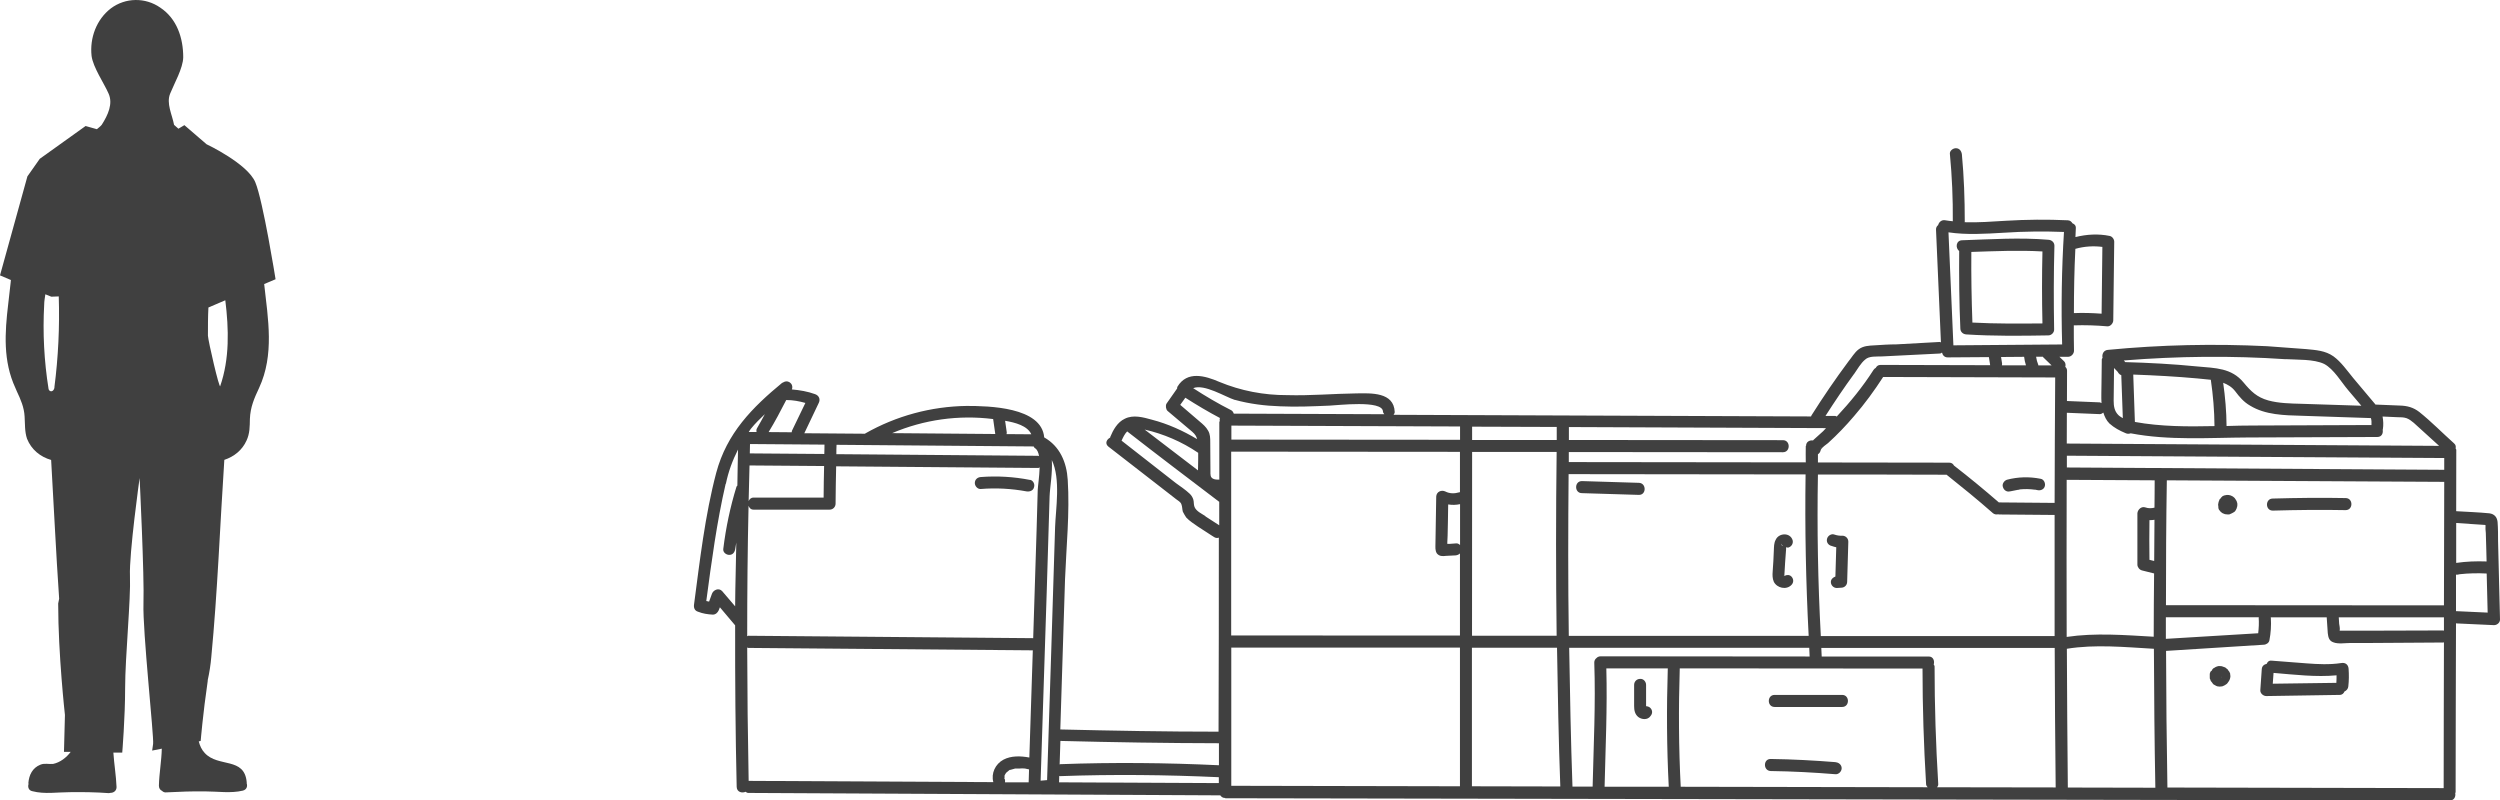<?xml version="1.0" encoding="UTF-8"?>
<svg id="Calque_1" data-name="Calque 1" xmlns="http://www.w3.org/2000/svg" viewBox="0 0 259.1 82.94">
  <defs>
    <style>
      .cls-1 {
        fill: none;
      }

      .cls-1, .cls-2 {
        stroke-width: 0px;
      }

      .cls-2 {
        fill: #404040;
      }
    </style>
  </defs>
  <g>
    <path class="cls-2" d="M235.55,52.92c2.5-.07,5.03-.1,7.55-.05.8,0,.8-1.25,0-1.25-2.5-.05-5.03-.02-7.55.05-.8,0-.8,1.25,0,1.25Z"/>
    <path class="cls-2" d="M242.63,68.72c-1.2.18-2.4.12-3.58.03l-3.62-.28c-.28-.03-.43.13-.51.33-.26.06-.49.22-.51.55l-.15,2.17c-.03.33.3.62.62.62l7.6-.12c.27,0,.42-.16.5-.35.22-.1.38-.29.4-.53.07-.62.07-1.22.03-1.82-.03-.45-.35-.68-.77-.6ZM242.16,69.98c0,.26,0,.52-.02.79l-6.59.09.08-1.12c2.18.18,4.39.45,6.53.25Z"/>
    <path class="cls-2" d="M189.8,56.57h0c.17.07.34.11.51.15l-.09,3.03c-.26.1-.47.29-.47.57,0,.33.27.62.62.62l.45-.03c.35,0,.62-.27.62-.62l.12-4.15c0-.35-.28-.62-.62-.62-.28.02-.56-.03-.83-.12-.3-.12-.67.12-.75.42-.1.35.1.65.42.75Z"/>
    <path class="cls-2" d="M208.33,50.92h.03l.75-.15h.05l.2-.05c.5-.05,1-.04,1.5.03h.07l.25.05c.3.07.67-.08.75-.43.07-.3-.1-.7-.45-.75-1.15-.23-2.34-.2-3.48.1-.3.1-.53.45-.42.75.1.35.42.55.75.45Z"/>
    <path class="cls-2" d="M231.13,69.79c-.03-.07-.06-.14-.1-.2l-.05-.05-.12-.18-.05-.03-.18-.15-.05-.02-.23-.08-.07-.03-.23-.02c-.1,0-.2,0-.3.05-.09.03-.17.07-.25.13-.08.03-.15.08-.2.15-.03.04-.04.09-.06.13-.03.04-.09.05-.12.09-.05.08-.08.16-.1.25v.38c0,.07,0,.15.05.2.03.1.05.2.13.25l.18.25.17.1.13.07.12.05.25.03.28-.03.22-.1.05-.03.18-.12.05-.05c.07-.08.12-.16.18-.25.09-.15.14-.32.15-.5l-.03-.25v-.05ZM230.2,70.24v-.03s.03-.08.05-.12l-.05.15Z"/>
    <path class="cls-2" d="M190.92,72.02h-7c-.8,0-.8,1.25,0,1.25h7c.8,0,.8-1.25,0-1.25Z"/>
    <path class="cls-2" d="M190.25,78.99c-2.25-.18-4.5-.3-6.73-.33-.8-.02-.8,1.23,0,1.25,2.25.03,4.5.15,6.7.33.35.03.65-.3.65-.62,0-.35-.3-.6-.62-.62Z"/>
    <path class="cls-2" d="M184.93,59.68h0v-.04l.08-1.35.1-1.37v-.2c.08,0,.15.05.23.03.33-.09.53-.42.45-.75h0c-.25-.85-1.43-.77-1.75-.07-.2.35-.18.75-.2,1.13l-.05,1.1-.07,1.07c-.03.37-.03.72.12,1.07.33.65,1.3.87,1.82.33.25-.25.25-.62,0-.88-.2-.2-.49-.19-.72-.06ZM185.1,56.49s0,0,0,0v-.02s0,.01,0,.02ZM184.58,56.32c.04.11.13.19.21.26-.09-.02-.16-.05-.21-.26ZM184.89,59.67h.02s-.1.03-.14.07l.11-.07Z"/>
    <path class="cls-2" d="M229.9,52.62l.07.2.18.22.1.08.1.07c.08.04.16.07.25.1l.3.03c.08,0,.18,0,.25-.05.09-.03.17-.08.25-.12.08-.04.16-.09.23-.15l.12-.18v-.03c.05-.05.07-.12.07-.18l.03-.05.03-.2v-.05c0-.1,0-.2-.05-.27,0-.08-.05-.15-.1-.23-.04-.06-.08-.12-.12-.18l-.05-.05c-.06-.06-.13-.11-.2-.15-.23-.13-.5-.17-.75-.1,0,0,0,0,0,0,0,0-.01,0-.02,0-.09.02-.17.06-.25.1l-.15.15-.07.1-.1.1c0,.07-.05.15-.07.2l-.03.12c0,.07-.05.18-.03.25l.03.25ZM230.83,52.54s0,0,0,0h.1s-.03,0-.03,0h-.07Z"/>
    <path class="cls-2" d="M169.85,50.04l-5.9-.18c-.8,0-.8,1.25,0,1.25l5.9.18c.8.02.8-1.23,0-1.25Z"/>
    <path class="cls-2" d="M171.03,74.24c.25-.25.27-.62,0-.88-.1-.1-.26-.16-.43-.17v-2.21c0-.33-.27-.65-.62-.62-.35,0-.62.28-.62.62v2.2c0,.43.08.85.43,1.13.35.27.95.33,1.25-.07Z"/>
    <path class="cls-2" d="M203.05,26c-.02,2.67,0,5.37.12,8.04,0,.35.27.6.62.62,2.83.18,5.65.15,8.5.1.32,0,.62-.3.6-.62-.05-2.9-.05-5.77.03-8.67,0-.35-.28-.6-.62-.62-2.95-.25-5.95-.05-8.93.05-.66,0-.74.81-.32,1.11ZM211.68,26.06c-.06,2.49-.06,4.97,0,7.46-2.42.02-4.84.04-7.26-.09-.09-2.44-.13-4.88-.11-7.32,2.46-.08,4.93-.19,7.37-.05Z"/>
    <path class="cls-2" d="M106.75,49.74c-1.68-.33-3.39-.43-5.1-.3-.33.02-.62.25-.62.62,0,.33.3.65.62.62h0c1.59-.13,3.18-.04,4.75.25.35.05.7-.1.77-.45.1-.3-.1-.7-.42-.75Z"/>
    <path class="cls-2" d="M81.13,39.62c-3.18,2.62-5.8,5.27-6.9,9.38-1.17,4.43-1.7,9.13-2.3,13.65-.05.35.07.65.42.75.5.2,1,.27,1.52.3.3,0,.5-.2.62-.45l.12-.31,1.58,1.87c-.01,5.58.03,11.17.16,16.75.02.53.55.67.92.5.09.05.16.12.28.12l48.92.25c.12.17.29.28.5.27,0,0,0,0,.01,0v.03l126.92.23c.46,0,.63-.41.56-.76,0-.04.04-.05.04-.09,0-5.85.03-11.68.04-17.52.02,0,.02.02.04.02l3.9.18c.35,0,.65-.3.62-.62l-.2-8.07c0-.65,0-1.32-.05-2-.05-.5-.33-.83-.85-.9-1.13-.11-2.3-.15-3.44-.22,0-2.12,0-4.24.01-6.35,0-.07-.05-.1-.07-.16.04-.17.03-.36-.16-.52-1.2-1.07-2.35-2.25-3.6-3.25-.62-.48-1.25-.65-2.05-.67l-2.45-.1s-.02.01-.03.01l-2.32-2.76c-.62-.75-1.25-1.67-2.05-2.25-.85-.6-1.82-.65-2.83-.75l-4.05-.3c-5.5-.27-11-.15-16.5.38-.47.04-.63.48-.55.82-.02.06-.08.1-.08.18l-.03,2.47c0,.66-.04,1.37,0,2.05-.07-.02-.12-.08-.19-.08l-3.39-.14c0-1.05,0-2.09.01-3.14,0-.18-.08-.31-.18-.4.05-.2.03-.41-.12-.57l-.49-.47h.89c.33,0,.62-.31.62-.63-.03-.88-.01-1.75-.02-2.63,1.16-.04,2.32,0,3.47.1.33.03.62-.33.62-.62l.1-8.15c0-.25-.2-.55-.48-.6-1.17-.24-2.38-.17-3.54.12.02-.31.02-.61.04-.92.02-.28-.15-.43-.35-.51-.1-.16-.24-.3-.48-.31-2.15-.1-4.27-.08-6.43.05-1.41.08-2.85.2-4.27.15,0-.02.02-.03.02-.05,0-2.35-.08-4.67-.3-7-.05-.33-.25-.62-.62-.62-.33,0-.68.3-.62.62.22,2.31.32,4.61.3,6.95-.26-.03-.52-.05-.77-.1-.39-.08-.67.19-.75.5-.13.1-.23.25-.22.48l.51,11.68c-.05-.01-.07-.06-.13-.05l-4.5.25c-.75,0-1.5.05-2.25.1-.58.03-1.15.05-1.63.4-.45.33-.75.88-1.1,1.3-1.34,1.8-2.6,3.65-3.8,5.55-.03.04-.03.08-.05.12l-43.27-.17c.05-.09.12-.16.12-.29-.08-2.08-2.45-1.95-3.98-1.93-2.37.03-4.75.25-7.17.18-2.41.01-4.8-.45-7.02-1.37-1.5-.65-3.35-1.17-4.35.5-.04.06-.01.12-.03.18l-1.1,1.57c-.12.2-.07.58.1.75l2.57,2.17c.3.26.43.48.5.76-1.46-.87-3.02-1.58-4.67-2.01-.9-.25-1.95-.55-2.83-.1-.75.35-1.2,1.15-1.5,1.88-.01.03,0,.05-.01.07-.36.18-.58.61-.19.93l6.25,4.85.77.6c.2.15.48.3.55.53.1.25.08.53.15.77.1.22.23.4.35.6.35.38.8.65,1.22.95l1.65,1.07c.18.12.36.13.51.07,0,6.7,0,13.4-.03,20.11-5.45,0-10.92-.1-16.4-.23l.49-15.56c.13-3.38.5-6.9.28-10.3-.11-1.85-.83-3.5-2.44-4.41-.26-3.16-5.78-3.26-8.04-3.26-3.68.05-7.3,1.03-10.5,2.85-.01,0-.02.02-.03.03l-6.29-.05,1.5-3.15c.18-.37.03-.75-.38-.9-.77-.28-1.59-.42-2.41-.49.23-.61-.47-1.11-.99-.66ZM79.27,42.92c-.27.48-.51.97-.8,1.44-.09.14-.09.28-.06.41h-.81c.08-.11.14-.23.22-.33.44-.55.94-1.03,1.45-1.52ZM85.45,46.08c-.01.32,0,.65-.02.97l-7.72-.06c.01-.33.01-.65.02-.97l7.71.06ZM107.12,46.26c.05.06.06.13.13.18h0c.24.13.37.44.44.84-.03,0-.05-.04-.09-.04l-20.92-.17c0-.32,0-.65.02-.97l20.42.17ZM151.32,44.21v1.37s-23.7-.02-23.7-.02v-1.45s23.7.09,23.7.09ZM189.26,44.36c-.11.1-.2.23-.31.33l-1.02.92s-.01.02-.02.04c-.34-.05-.73.12-.73.56h-.03c-.02.57,0,1.14,0,1.71l-24.56-.03c0-.35,0-.7,0-1.04l22.19.02c.8,0,.8-1.25,0-1.25l-22.18-.02c0-.45,0-.89,0-1.34l26.66.11ZM195.18,39.07l17.82.05c-.04,4.33-.04,8.66-.06,13l-5.78-.05c-1.51-1.31-3.05-2.58-4.65-3.82-.09-.17-.24-.3-.49-.3l-13.61-.02c0-.28,0-.56,0-.85.17-.1.26-.27.3-.47.15-.27.52-.51.75-.69.96-.87,1.86-1.81,2.7-2.8,1.1-1.27,2.1-2.64,3.01-4.05ZM209.78,36.98c.03.3.1.59.19.88h-2.49c.02-.1.03-.2,0-.29l-.09-.57,2.39-.02ZM201.73,49.19c1.62,1.29,3.22,2.59,4.8,3.98.16.15.37.17.57.13.02,0,.03.02.06.02l5.78.05c0,4.19-.01,8.37,0,12.55h-24.23c-.3-5.59-.4-11.16-.3-16.74,4.44,0,8.88,0,13.32.02ZM242.43,64.64l-.04-.66h10.9c0,.47,0,.93,0,1.39-.03,0-.03-.03-.06-.03l-6.55.02h-4.2c.06-.18-.03-.58-.05-.72ZM253.29,62.74l-28.81-.02c0-4.31.02-8.63.09-12.94l28.75.16c-.02,4.27-.02,8.54-.03,12.8ZM234.05,65.63l-9.58.58c0-.75,0-1.49,0-2.24h9.64s-.02.03-.02.05c.04.54.01,1.08-.05,1.61ZM222.77,53.91c.18,0,.34-.01.52-.04-.02,1.43-.02,2.85-.03,4.27l-.49-.12c-.02-1.37-.02-2.74,0-4.12ZM223.3,52.61c-.31.08-.64.09-.95-.02-.42-.15-.8.23-.83.6v5.33c0,.25.2.53.48.6l1.2.3s.03-.01.05,0c-.01,2.19-.05,4.38-.04,6.57-3-.17-6.04-.42-9.02.02-.02-5.43-.01-10.85,0-16.28l9.12.05c-.01.95,0,1.89-.02,2.84ZM187.46,65.9h-24.87c-.08-5.6-.07-11.18-.02-16.76,8.19,0,16.37.02,24.56.03-.08,5.58.03,11.15.32,16.73ZM161.34,65.89h-8.78s.01-19.05.01-19.05h8.76c-.08,6.35-.08,12.7,0,19.05ZM150,56.19l.03-.65.03-1.38.03-1.88c.41.07.82.06,1.23-.03v4.24c-.12-.12-.27-.2-.44-.17l-.68.05h-.2v-.18ZM151.32,51.02s-.04-.02-.07,0h0c-.5.15-1,.15-1.45-.08-.42-.2-.92.02-.95.52-.02,1.63-.05,3.27-.08,4.9,0,.33-.05.7.15,1,.25.3.57.3.95.25l1-.05c.17-.02.33-.09.44-.2v8.51s-23.71-.01-23.71-.01v-19.05s23.71.02,23.71.02v4.19ZM127.61,67.12h23.7s0,14.37,0,14.37l-23.7-.05v-14.33ZM152.56,67.13h8.81c.08,4.8.16,9.59.34,14.38l-9.16-.02v-14.36ZM162.62,67.14h24.89c.02.31.02.6.04.9l-21.65-.02c-.2,0-.35.08-.45.19-.13.1-.22.25-.22.46.15,4.27-.07,8.56-.17,12.85h-2.09c-.17-4.79-.26-9.59-.34-14.38ZM166.48,69.27h6.37c-.13,4.09-.11,8.19.1,12.27h-6.65c.1-4.1.29-8.2.18-12.27ZM174.09,69.27l25.16.02c0,4,.13,7.98.37,11.98,0,.14.09.23.16.32l-25.59-.05c-.21-4.07-.23-8.17-.1-12.26ZM200.5,69.07c0-.09-.06-.13-.09-.2.11-.36-.04-.83-.51-.83h-11.1c-.02-.3-.02-.6-.04-.89h24.19c.02,4.83.04,9.65.1,14.46l-12.29-.02c.06-.09.13-.18.12-.32-.25-4.08-.38-8.12-.38-12.2ZM214.2,67.24c2.96-.48,6.04-.17,9.03,0,.02,4.8.06,9.6.15,14.4l-9.07-.02c-.06-4.79-.07-9.58-.1-14.37ZM224.48,67.46l10.12-.64c.25,0,.55-.18.6-.45.15-.77.2-1.55.15-2.35,0-.02-.02-.02-.02-.04h5.81s.11,1.64.11,1.64c.05.42.13.8.58.95.5.2,1.22.07,1.75.07h1.95l7.7-.05s.03-.02.06-.03c0,5.04-.04,10.08-.03,15.12l-28.63-.06c-.08-4.72-.13-9.45-.14-14.18ZM253.32,48.69l-39.11-.24c0-.41,0-.82,0-1.22l39.11.24c0,.41,0,.82,0,1.22ZM188.71,46.31l.03.1-.02.09c0-.06.01-.13-.01-.19ZM161.34,45.6h-8.77s0-1.38,0-1.38l8.77.03c0,.45,0,.9,0,1.34ZM126.33,81.16l-16.57-.08.02-.67s.05.04.09.03c5.47-.2,10.98-.14,16.45.11,0,.2,0,.41,0,.61ZM107.55,50.77l-.12,4.25-.28,8.9-.07,2.22-29.53-.25s-.07.04-.11.05c0-4.51.04-9.02.14-13.52.08.21.23.4.52.4h7.88c.35,0,.62-.28.62-.62,0-1.29.04-2.58.06-3.87l20.94.17c.07,0,.09-.05.15-.06-.03.94-.18,1.93-.2,2.34ZM85.41,48.31c-.02,1.09-.05,2.18-.05,3.26h-7.26c-.28,0-.42.17-.51.36.03-1.23.06-2.46.09-3.69l7.73.06ZM77.44,67.1s.06.05.11.05l29.49.25-.36,11.11c-.9-.17-1.88-.2-2.68.22-.85.45-1.3,1.43-1.05,2.33l-25.36-.13c-.09-4.61-.14-9.22-.15-13.82ZM104.13,80.74h-.02s-.03-.1,0-.12v-.1s0-.01,0-.02c0,0,0,0,0,0v-.12l.05-.1.07-.12s.1-.12.03-.05l.05-.05.1-.08.12-.1.1-.08s.17-.05.05,0l.53-.15h.45c.19-.02.38-.02.57,0l.13.03c.1.01.19.04.29.06l-.04,1.34h-2.45c0-.11.02-.22-.02-.32ZM75.23,50.14c.25-1.24.69-2.43,1.26-3.55-.04,1.25-.04,2.49-.07,3.74-.03.04-.07.05-.09.11-.65,2.1-1.1,4.25-1.37,6.45-.05.35.3.62.62.62.37,0,.57-.28.62-.62.03-.22.08-.44.11-.66-.03,2.2-.11,4.41-.12,6.61l-1.35-1.58c-.35-.37-.9-.12-1.05.27l-.3.82c-.1-.01-.19-.04-.29-.06.54-4.06,1.09-8.18,2.01-12.16ZM254.54,63.36c0-1.27,0-2.53,0-3.8.02,0,.03.01.05,0h.1l.25-.05c.92-.1,1.86-.12,2.78-.07l.1,4.05-3.26-.15s-.02.01-.04.01ZM257.55,54.42h.05c-.02.27,0,.56.03.82l.05,1.75.03,1.2c-1.07-.04-2.12,0-3.15.15,0-1.38,0-2.76,0-4.14l2.99.21ZM219.09,38.14s.01,0,.02.01l.37.39.08.13c.06.08.16.17.29.21l.16,4.46c-.16-.1-.33-.19-.47-.33-.4-.4-.48-.92-.48-1.48l.04-3.4ZM221.26,43.73l-.17-4.91c2.22.08,4.44.2,6.64.4.48.05.95.09,1.4.14.23,1.59.37,3.19.38,4.8-2.77.06-5.57.06-8.25-.43ZM230.76,44.14c-.01-1.5-.14-2.99-.35-4.47.46.18.89.42,1.24.87.45.6.9,1.13,1.55,1.5,1.58.97,3.55,1,5.33,1.05l7.19.24c.03.11.06.21.06.34v.38l-12.27.05c-.9,0-1.82.02-2.74.05ZM236.88,37.22c1.18.08,2.92-.02,4,.5,1,.53,1.77,1.88,2.47,2.7l1.38,1.63-6.2-.2c-1.15-.03-2.35-.05-3.45-.35-1.18-.33-1.8-.95-2.55-1.85-1.25-1.52-2.92-1.5-4.8-1.67-2.5-.25-5-.38-7.47-.45,0,0,0,0,0,0-.05-.06-.09-.12-.15-.17,5.58-.45,11.19-.51,16.78-.13ZM217.62,42.92c.14,0,.26-.07.37-.16.13.42.31.81.63,1.13.5.45,1.07.75,1.67,1,.18.09.36.08.54.02,3.95.76,8.15.45,12.16.43l13.4-.05c.46,0,.62-.4.55-.76,0-.02.02-.03.02-.04.07-.44.05-.88-.03-1.32l1.56.07c.3,0,.62,0,.92.1.27.1.5.27.75.48l2.63,2.39-38.59-.24c0-1.06,0-2.13.01-3.19l3.39.14ZM211.75,37.02l.88.85h-1.38s0-.04,0-.05c-.11-.27-.19-.56-.23-.85h.71s0,.03.02.05ZM217.89,25.59l-.08,6.92c-.97-.07-1.91-.1-2.87-.06,0-2.23.04-4.45.15-6.66.92-.26,1.87-.32,2.81-.2ZM207.68,24.12c2.1-.14,4.16-.16,6.23-.08-.24,3.88-.3,7.77-.19,11.66l-11.27.09-.51-11.71c1.9.28,3.84.15,5.74.04ZM192.15,38.77c.35-.5.7-1.13,1.15-1.5.42-.4,1.2-.3,1.75-.33l2-.1,4-.2c.1,0,.15-.07.22-.1.06.27.25.5.58.5l4.28-.03.13.84-11.37-.03c-.25,0-.4.14-.49.31-.09.05-.17.11-.23.21-1.11,1.74-2.41,3.33-3.81,4.83-.05-.01-.08-.06-.14-.06h-1.03c.95-1.48,1.92-2.93,2.96-4.35ZM127.98,41.44c1.52.42,3.12.62,4.7.67,1.7.08,3.4,0,5.1-.07.83-.03,5.5-.6,5.55.6,0,.13.08.2.14.29l-15.6-.06c-.05-.14-.13-.28-.26-.35-1.35-.68-2.67-1.46-3.95-2.29,1.15-.47,3.35.92,4.32,1.22ZM122.32,41.96l.53-.74c1.17.75,2.35,1.45,3.58,2.1-.03.11-.04.2-.01.31,0,.04-.05.06-.05.11,0,1.99,0,3.98,0,5.97-.21,0-.41,0-.59-.07-.37-.15-.33-.45-.33-.8l-.02-3c0-.42,0-.85-.23-1.22-.2-.37-.53-.65-.85-.92l-2.03-1.74ZM124.15,46.92s.02,0,.03,0v.67c0,.35-.02.75-.02,1.16l-5.53-4.23c1.97.45,3.85,1.26,5.52,2.39ZM124.93,53.49c-.38-.25-.95-.5-1.13-.95-.1-.25-.05-.5-.12-.75-.07-.24-.2-.45-.38-.62-.42-.4-.95-.75-1.43-1.1l-5.63-4.4c.15-.33.32-.7.58-.96,3.14,2.45,6.33,4.86,9.5,7.27.01.01.03.01.04.02,0,.81,0,1.63,0,2.44l-1.44-.93ZM126.33,77.02c0,.76,0,1.53,0,2.29-5.49-.26-10.99-.31-16.45-.11-.02,0-.03.02-.06.03l.08-2.44c5.46.14,10.95.23,16.44.24ZM109.35,54.64c-.27,8.74-.54,17.47-.83,26.21l-.67.06.63-19.5.3-9.95c.03-.93.32-2.45.23-3.78.94,1.97.4,5.08.34,6.95ZM106.89,45.01l-2.57-.02c.03-.11.03-.22,0-.32l-.15-1.06c1.05.18,2.32.51,2.72,1.41ZM102.93,43.43l.22,1.55-10.69-.09c3.29-1.4,6.9-1.91,10.47-1.46ZM79.66,44.78c.66-1.08,1.25-2.2,1.83-3.33,0,0,.02.01.03.01.67,0,1.31.12,1.95.3l-1.4,2.9s0,.09-.02.14l-2.4-.02Z"/>
    <path class="cls-2" d="M21.43,14.97l-2.32-2-.62.37-.45-.4c-.2-1.07-.83-2.23-.4-3.25.4-1,1.33-2.62,1.35-3.75,0-2-.65-4-2.38-5.15-1.55-1.08-3.61-1.05-5.12.08-1.5,1.15-2.2,3.07-2,4.92.15,1.18,1.3,2.85,1.75,3.88.5,1.07-.05,2.25-.7,3.27-.15.18-.33.3-.5.45l-1.17-.33-4.75,3.4-1.28,1.82L0,28.54l1.13.48-.03.3-.25,2.2c-.35,2.95-.55,5.9.75,8.7l.15.35c.4.85.75,1.65.8,2.6.05.8,0,1.55.25,2.3.45,1.13,1.38,1.88,2.5,2.2.28,4.78.5,9.58.83,14.38l-.1.5c0,5.3.7,11.55.7,11.55l-.1,3.82h.7c-.45.6-1.1,1.1-1.82,1.25-.45.05-.87-.1-1.32.08-.83.33-1.18,1.07-1.25,1.9l.02.1c-.1.3,0,.68.4.75,1.25.33,2.6.1,3.87.1,1.35-.02,2.7,0,4.05.1l.18-.03c.3,0,.62-.2.62-.6-.05-1.2-.25-2.38-.33-3.57h.92s.3-3.6.3-6.73.6-9.25.5-11.55c-.1-2.32,1-10.18,1-10.18,0,0,.5,10.18.4,13-.1,2.8,1.1,13.85,1,14.55l-.1.7,1-.2c-.03,1.28-.27,2.55-.3,3.83,0,.27.12.45.33.55.1.1.25.18.45.15,1.35-.07,2.7-.12,4.05-.1,1.25,0,2.62.22,3.87-.08.4-.1.5-.45.4-.75v-.12c-.23-2.65-2.95-1.5-4.35-3.03-.33-.35-.5-.75-.62-1.2l.2-.05s.23-2.8.73-6.22v-.08c.17-.77.3-1.58.37-2.4.65-6.78.9-13.63,1.35-20.43,1-.33,1.85-1,2.3-2,.35-.75.33-1.45.35-2.25.05-1.23.45-2.13.95-3.2,1.6-3.45.93-7.15.53-10.77l1.18-.5s-1.3-8.15-2.1-10.05c-.8-1.93-5.03-3.93-5.03-3.93ZM5.65,40.12c-.05.5-.5.57-.62.2v-.03c-.46-2.88-.61-5.81-.45-8.72,0-.35.07-.7.12-1.07l.62.25.77-.03c.1,3.15-.05,6.3-.45,9.4ZM22.83,40.02c-.1.33-1.25-4.67-1.28-5.23,0-.98,0-1.95.05-2.92l1.75-.75c.37,3,.45,6.07-.53,8.9Z"/>
  </g>
  <path class="cls-1" d="M.08-259.53v-9.1h10.25M4000.73,509.85v9.12h-10.27"/>
</svg>